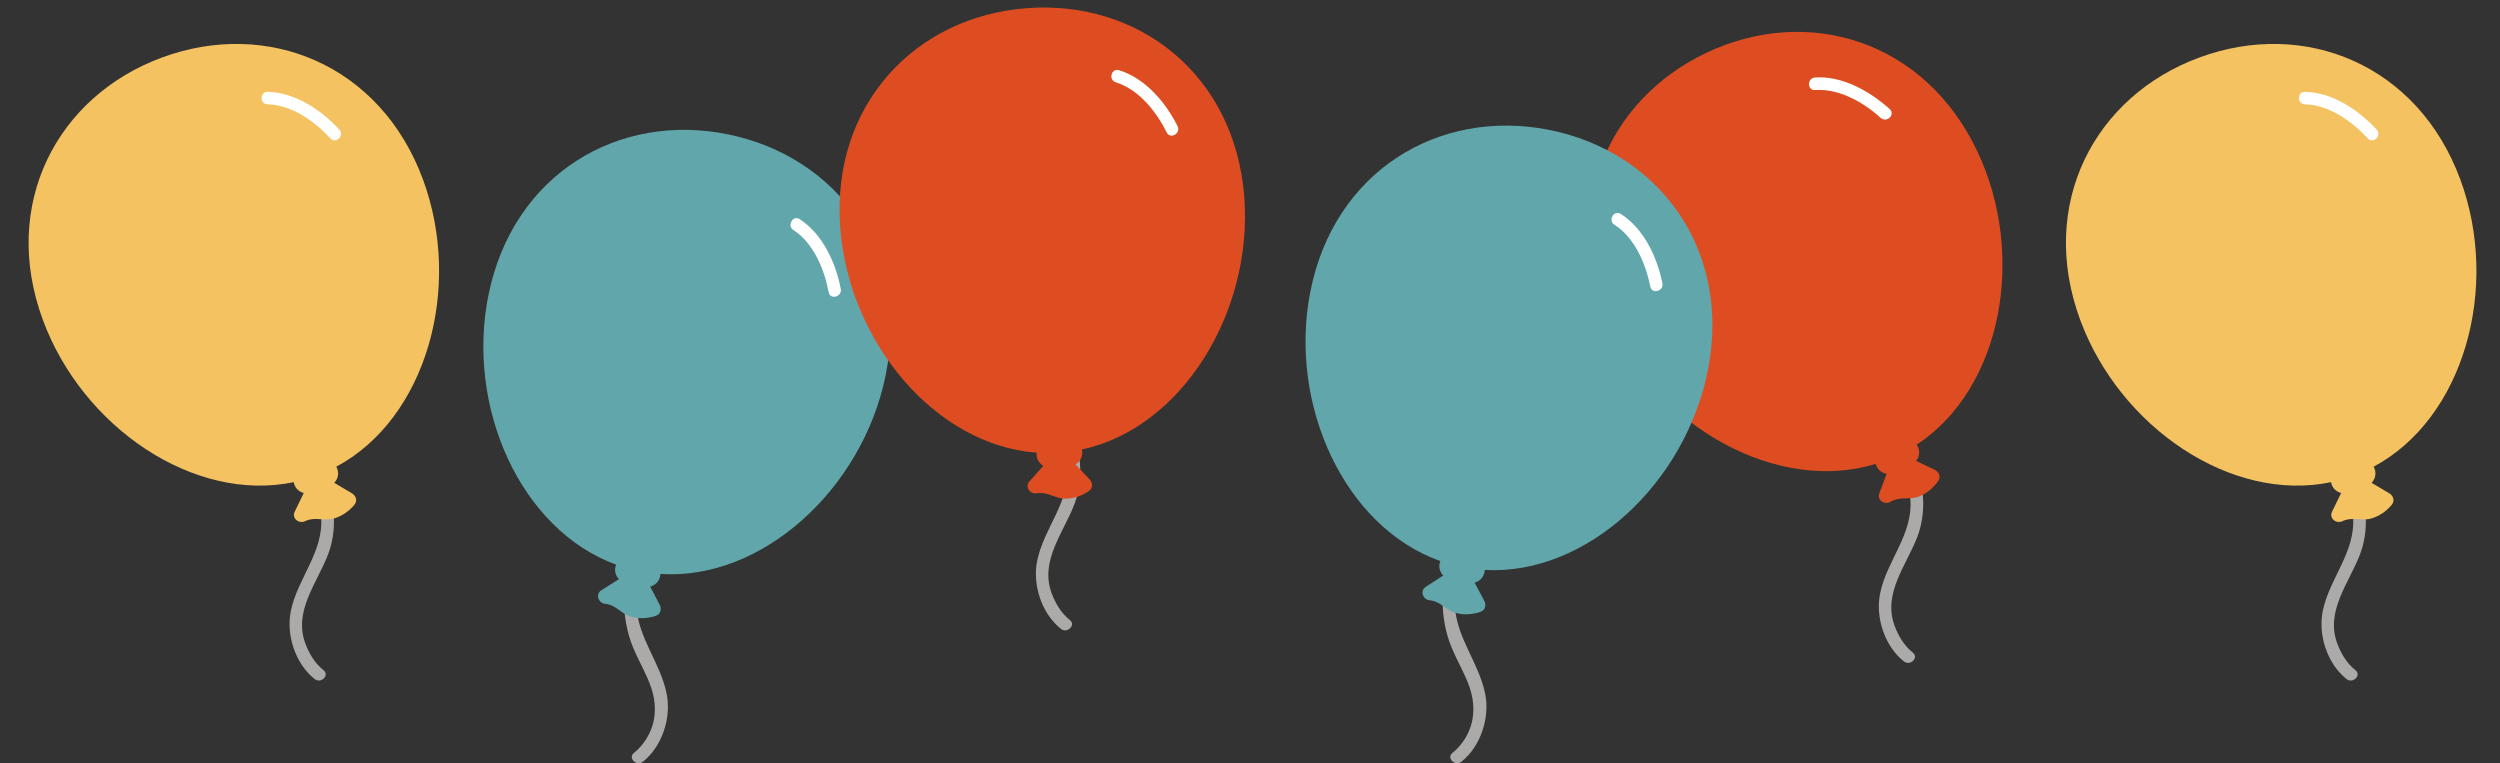 <?xml version="1.0" encoding="UTF-8" standalone="no"?><svg xmlns="http://www.w3.org/2000/svg" xmlns:xlink="http://www.w3.org/1999/xlink" fill="#000000" height="152.2" preserveAspectRatio="xMidYMid meet" version="1" viewBox="-5.7 -1.5 498.4 152.2" width="498.4" zoomAndPan="magnify"><rect x="-5.7" y="-1.5" width="498.4" height="152.2" fill="#333333" stroke="none"/><defs><clipPath id="a"><path d="M 118 107 L 128 107 L 128 150.66 L 118 150.66 Z M 118 107"/></clipPath><clipPath id="b"><path d="M 281 107 L 291 107 L 291 150.66 L 281 150.66 Z M 281 107"/></clipPath></defs><g><g id="change1_2"><path d="M 55.367 92.879 C 57.18 95.137 58.074 98.547 58.316 101.512 C 58.883 108.52 53.656 113.707 52.293 120.246 C 51.301 125.031 53.148 130.801 57.035 133.879 C 58.281 134.871 60.066 133.113 58.801 132.113 C 57.074 130.742 55.91 128.781 55.16 126.742 C 52.773 120.262 57.586 114.656 59.746 108.926 C 61.887 103.25 60.969 95.887 57.137 91.113 C 56.125 89.855 54.367 91.637 55.367 92.879" fill="#abaaa9"/></g><g id="change2_1"><path d="M 78.637 34.312 C 70.145 11.289 47.531 2.242 26.602 9.961 C 5.672 17.68 -5.652 39.242 2.84 62.266 C 10.727 83.66 32.953 98.785 52.852 94.625 C 52.879 94.785 52.918 94.945 52.977 95.105 C 53.301 95.973 54.023 96.578 54.859 96.785 C 54.258 98.027 53.656 99.27 53.051 100.516 C 52.371 101.914 54.051 103.078 55.25 102.328 C 54.938 102.527 55.18 102.367 55.379 102.285 C 55.719 102.141 56.066 102.074 56.43 102.02 C 57.812 101.809 59.16 102.25 60.543 101.945 C 62.258 101.562 63.859 100.469 64.969 99.113 C 65.621 98.32 65.258 97.312 64.449 96.832 C 63.277 96.141 62.105 95.445 60.934 94.754 C 61.637 94.035 61.906 92.953 61.535 91.949 C 61.48 91.805 61.414 91.668 61.344 91.539 C 79.371 81.898 86.566 55.812 78.637 34.312" fill="#f4c260"/></g><g id="change3_1"><path d="M 47.66 19.305 C 52.5 19.41 57.051 22.719 60.18 26.098 C 61.277 27.285 63.039 25.512 61.945 24.332 C 58.352 20.449 53.164 16.926 47.66 16.805 C 46.047 16.766 46.051 19.266 47.66 19.305" fill="#ffffff"/></g><g id="change1_3"><path d="M 460.449 92.879 C 462.262 95.137 463.156 98.547 463.398 101.512 C 463.965 108.52 458.738 113.707 457.379 120.246 C 456.383 125.031 458.23 130.801 462.117 133.879 C 463.367 134.871 465.148 133.113 463.887 132.113 C 462.156 130.742 460.996 128.781 460.242 126.742 C 457.855 120.262 462.668 114.656 464.828 108.926 C 466.969 103.25 466.055 95.887 462.219 91.113 C 461.207 89.855 459.449 91.637 460.449 92.879" fill="#abaaa9"/></g><g id="change1_4"><path d="M 204.152 82.879 C 205.965 85.137 206.859 88.547 207.102 91.512 C 207.672 98.52 202.441 103.707 201.082 110.246 C 200.086 115.031 201.934 120.801 205.82 123.879 C 207.07 124.871 208.852 123.113 207.59 122.113 C 205.859 120.742 204.699 118.781 203.945 116.742 C 201.559 110.262 206.371 104.656 208.531 98.922 C 210.672 93.25 209.758 85.887 205.922 81.113 C 204.91 79.855 203.156 81.637 204.152 82.879" fill="#abaaa9"/></g><g clip-path="url(#a)" id="change1_1"><path d="M 122.352 107.602 C 118.324 112.617 117.996 119.465 119.742 125.41 C 121.484 131.352 125.977 135.652 124.594 142.305 C 124.102 144.668 122.586 147.094 120.688 148.602 C 119.422 149.602 121.203 151.355 122.453 150.367 C 126.34 147.285 128.188 141.52 127.191 136.734 C 125.902 130.543 121.551 125.777 121.156 119.293 C 120.957 116.008 122.121 111.855 124.121 109.367 C 125.117 108.121 123.359 106.344 122.352 107.602" fill="#abaaa9"/></g><g clip-path="url(#b)" id="change1_6"><path d="M 285.531 107.602 C 281.504 112.617 281.176 119.465 282.922 125.41 C 284.664 131.352 289.152 135.652 287.773 142.305 C 287.281 144.668 285.766 147.094 283.863 148.602 C 282.602 149.602 284.383 151.355 285.633 150.367 C 289.52 147.285 291.367 141.52 290.371 136.734 C 289.082 130.543 284.73 125.777 284.336 119.293 C 284.137 116.008 285.301 111.855 287.297 109.367 C 288.297 108.121 286.539 106.344 285.531 107.602" fill="#abaaa9"/></g><g id="change1_5"><path d="M 372.203 89.367 C 374.016 91.625 374.91 95.035 375.152 98 C 375.723 105.008 370.492 110.195 369.133 116.734 C 368.137 121.52 369.984 127.285 373.871 130.367 C 375.121 131.355 376.902 129.602 375.641 128.602 C 373.91 127.23 372.75 125.27 371.996 123.227 C 369.609 116.746 374.422 111.145 376.582 105.41 C 378.723 99.738 377.809 92.375 373.973 87.602 C 372.965 86.344 371.207 88.125 372.203 89.367" fill="#abaaa9"/></g><g id="change2_2"><path d="M 484.801 34.312 C 476.309 11.289 453.695 2.242 432.766 9.961 C 411.836 17.68 400.512 39.242 409.004 62.266 C 416.895 83.66 439.117 98.785 459.02 94.625 C 459.043 94.785 459.086 94.945 459.145 95.105 C 459.465 95.973 460.188 96.578 461.027 96.785 C 460.422 98.027 459.82 99.27 459.215 100.516 C 458.535 101.914 460.219 103.078 461.414 102.328 C 461.102 102.527 461.344 102.367 461.543 102.285 C 461.883 102.141 462.23 102.074 462.594 102.02 C 463.977 101.809 465.324 102.25 466.707 101.945 C 468.426 101.562 470.023 100.469 471.137 99.113 C 471.785 98.32 471.422 97.312 470.613 96.832 C 469.441 96.141 468.27 95.445 467.098 94.754 C 467.801 94.035 468.07 92.953 467.699 91.949 C 467.648 91.805 467.582 91.668 467.508 91.539 C 485.535 81.898 492.73 55.812 484.801 34.312" fill="#f4c260"/></g><g id="change4_1"><path d="M 170.84 73.43 C 175.77 49.391 161.332 29.773 139.48 25.293 C 117.625 20.809 96.633 33.156 91.703 57.195 C 87.117 79.535 98.023 104.105 117.121 111.066 C 117.062 111.219 117.012 111.375 116.977 111.539 C 116.789 112.449 117.086 113.344 117.691 113.961 C 116.523 114.699 115.355 115.438 114.188 116.176 C 112.871 117.008 113.684 118.883 115.098 118.879 C 114.727 118.883 115.016 118.875 115.23 118.906 C 115.594 118.969 115.922 119.094 116.262 119.234 C 117.547 119.789 118.457 120.875 119.793 121.344 C 121.453 121.926 123.391 121.84 125.051 121.27 C 126.02 120.941 126.242 119.895 125.809 119.062 C 125.18 117.852 124.551 116.645 123.922 115.438 C 124.895 115.199 125.695 114.422 125.91 113.375 C 125.941 113.223 125.957 113.074 125.965 112.926 C 146.367 114.242 166.234 95.879 170.84 73.43" fill="#61a6ab"/></g><g id="change5_1"><path d="M 388.465 28.598 C 377.926 6.434 354.59 -0.535 334.441 9.047 C 314.293 18.625 304.969 41.121 315.504 63.285 C 325.297 83.879 348.797 96.934 368.238 90.988 C 368.277 91.148 368.336 91.305 368.406 91.457 C 368.805 92.293 369.578 92.832 370.434 92.957 C 369.945 94.25 369.457 95.543 368.969 96.836 C 368.418 98.293 370.195 99.301 371.324 98.445 C 371.027 98.672 371.258 98.492 371.445 98.391 C 371.77 98.219 372.113 98.121 372.469 98.031 C 373.828 97.699 375.211 98.016 376.559 97.586 C 378.23 97.051 379.727 95.816 380.711 94.363 C 381.285 93.516 380.836 92.547 379.984 92.145 C 378.758 91.559 377.527 90.973 376.297 90.387 C 376.93 89.609 377.102 88.508 376.645 87.539 C 376.578 87.402 376.5 87.273 376.414 87.152 C 393.5 75.918 398.305 49.293 388.465 28.598" fill="#dd4d21"/></g><g id="change5_2"><path d="M 242.367 37.863 C 240.547 13.395 221.305 -1.535 199.055 0.121 C 176.809 1.773 159.984 19.387 161.805 43.855 C 163.496 66.598 180.691 87.258 200.969 88.742 C 200.949 88.902 200.945 89.066 200.957 89.238 C 201.027 90.16 201.559 90.941 202.305 91.371 C 201.383 92.398 200.461 93.426 199.539 94.457 C 198.5 95.613 199.793 97.199 201.152 96.809 C 200.797 96.91 201.074 96.824 201.289 96.801 C 201.652 96.758 202.008 96.789 202.371 96.836 C 203.758 97.016 204.934 97.812 206.344 97.895 C 208.102 98.004 209.941 97.391 211.383 96.391 C 212.227 95.809 212.152 94.742 211.508 94.059 C 210.574 93.07 209.637 92.078 208.703 91.09 C 209.574 90.594 210.133 89.629 210.055 88.559 C 210.043 88.406 210.016 88.258 209.98 88.113 C 229.969 83.812 244.066 60.719 242.367 37.863" fill="#dd4d21"/></g><g id="change4_2"><path d="M 334.801 72.211 C 339.512 48.129 324.891 28.648 302.996 24.367 C 281.105 20.09 260.227 32.629 255.516 56.715 C 251.141 79.094 262.273 103.562 281.438 110.348 C 281.379 110.5 281.328 110.656 281.297 110.824 C 281.117 111.734 281.422 112.625 282.031 113.234 C 280.871 113.984 279.707 114.734 278.547 115.484 C 277.238 116.324 278.07 118.195 279.48 118.18 C 279.113 118.184 279.402 118.176 279.617 118.207 C 279.98 118.262 280.312 118.387 280.648 118.523 C 281.941 119.062 282.863 120.141 284.203 120.598 C 285.867 121.164 287.805 121.059 289.461 120.477 C 290.426 120.141 290.641 119.09 290.195 118.262 C 289.559 117.059 288.914 115.855 288.273 114.656 C 289.246 114.406 290.039 113.625 290.246 112.574 C 290.277 112.422 290.289 112.273 290.293 112.125 C 310.711 113.25 330.406 94.703 334.801 72.211" fill="#61a6ab"/></g><g id="change3_2"><path d="M 453.824 19.305 C 458.664 19.41 463.215 22.719 466.344 26.098 C 467.441 27.285 469.203 25.512 468.109 24.332 C 464.52 20.449 459.332 16.926 453.824 16.805 C 452.215 16.766 452.219 19.266 453.824 19.305" fill="#ffffff"/></g><g id="change3_3"><path d="M 152.473 44.355 C 156.527 46.992 158.641 52.246 159.504 56.762 C 159.809 58.344 162.215 57.672 161.914 56.098 C 160.922 50.906 158.34 45.191 153.73 42.195 C 152.375 41.312 151.125 43.48 152.473 44.355" fill="#ffffff"/></g><g id="change3_4"><path d="M 356.145 16.449 C 360.992 16.125 365.801 18.902 369.258 22.008 C 370.453 23.082 372.227 21.32 371.023 20.238 C 367.098 16.715 361.645 13.582 356.145 13.949 C 354.547 14.059 354.535 16.559 356.145 16.449" fill="#ffffff"/></g><g id="change3_5"><path d="M 216.738 14.906 C 221.352 16.328 224.852 20.801 226.902 24.91 C 227.621 26.352 229.777 25.086 229.059 23.648 C 226.707 18.938 222.641 14.109 217.402 12.496 C 215.855 12.02 215.203 14.434 216.738 14.906" fill="#ffffff"/></g><g id="change3_6"><path d="M 316.152 43.305 C 320.234 45.906 322.402 51.133 323.309 55.641 C 323.629 57.223 326.035 56.551 325.719 54.977 C 324.68 49.797 322.051 44.098 317.414 41.148 C 316.051 40.277 314.801 42.441 316.152 43.305" fill="#ffffff"/></g></g></svg>